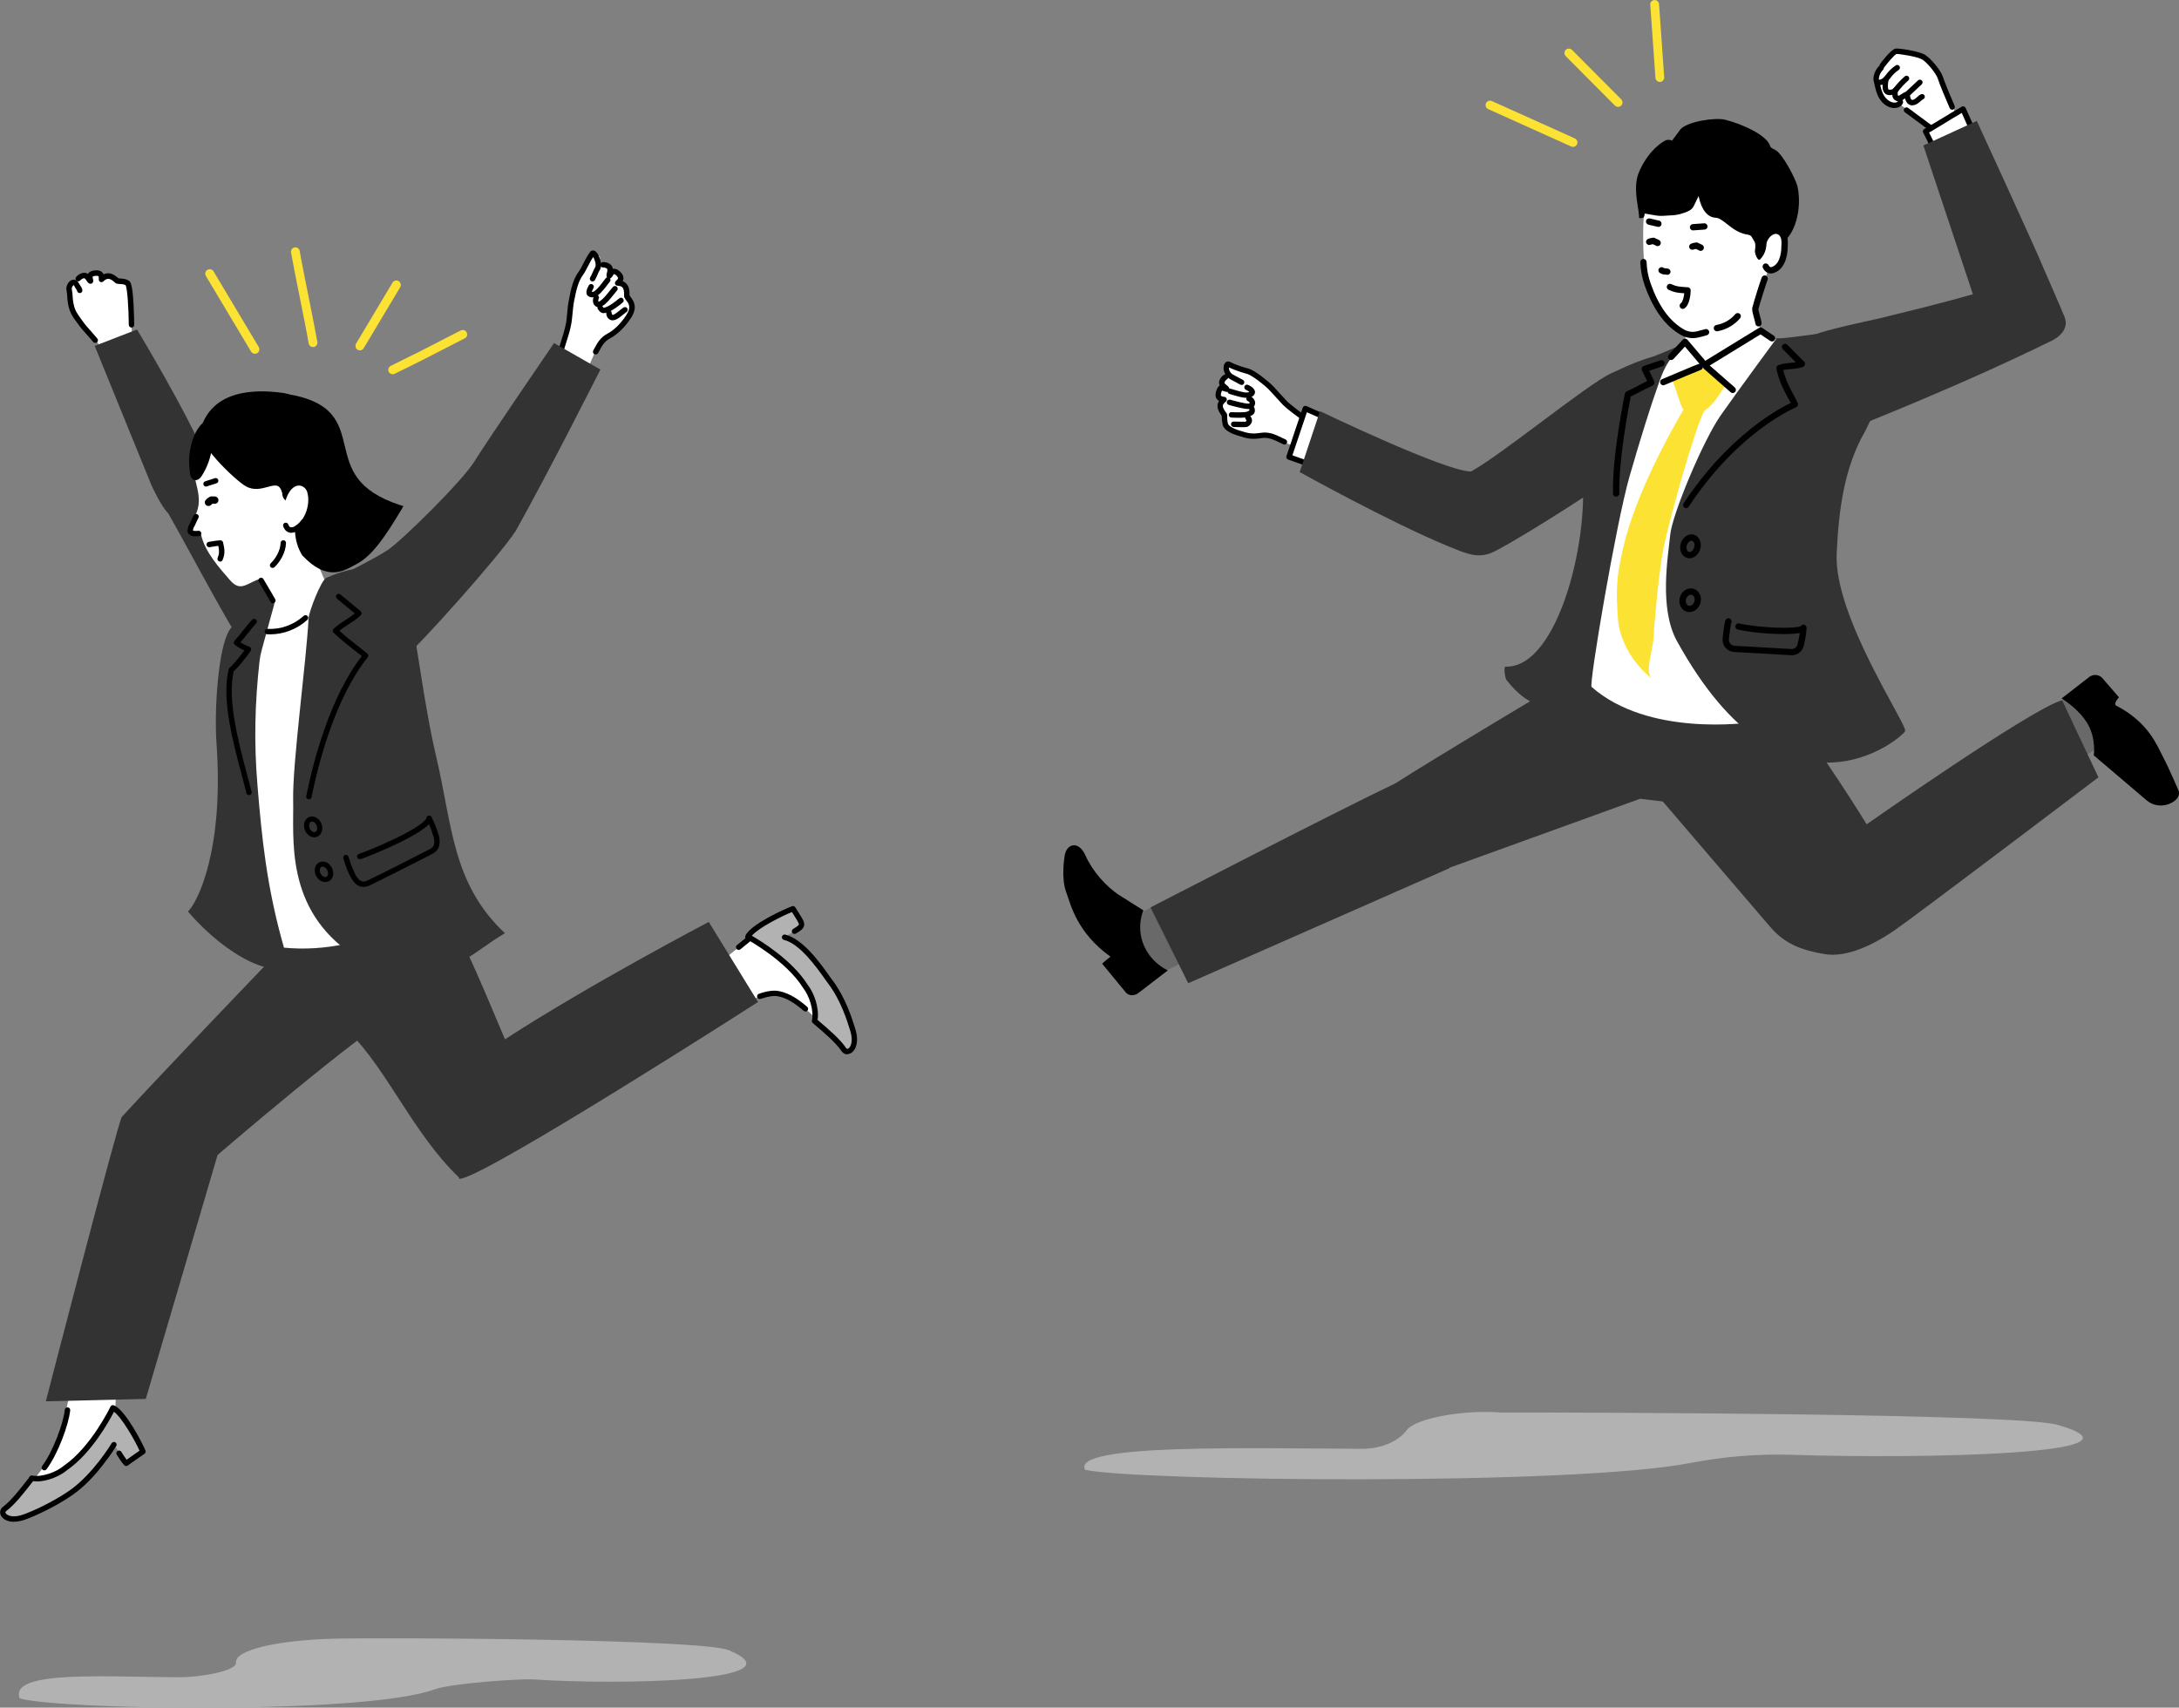 <?xml version="1.0" encoding="UTF-8"?>
<svg id="_レイヤー_2" data-name="レイヤー 2" xmlns="http://www.w3.org/2000/svg" viewBox="0 0 278.14 218.02">
  <rect x="0" y="0" width="278.14" height="218.02" fill="#808080" stroke="none"/>
  <defs>
    <style>
      .cls-1 {
        fill: #696969;
      }

      .cls-2 {
        fill: #fff;
      }

      .cls-3 {
        fill: #fce233;
      }

      .cls-4 {
        fill: #333;
      }

      .cls-5 {
        fill: #b2b2b2;
      }
    </style>
  </defs>
  <g id="_レイヤー_1-2" data-name="レイヤー 1">
    <g>
      <g>
        <path class="cls-5" d="M42.79,209.21c-7.29.17-12.88,1.44-12.67,3.07.13.98-4.17,1.85-7.29,1.85-9.05,0-21.72-.97-20.32,2.7,4.93,1.48,44.26,2.1,53.03-1.17,1.91-.71,10.73-1.38,12.76-1.24,10.18.71,34.37.32,24.75-3.73-3.43-1.45-43.53-1.64-50.26-1.48Z"/>
        <g>
          <g>
            <g>
              <g>
                <path class="cls-2" d="M75.61,32.9c-.24.35-.41.67-.68,1.03-.26.36-.91,1.38-1.12,1.61-.76.84-.7,1.86-.87,2.81-.17.96-.18,1.89-.35,2.88-.2,1.19-.66,2.42-1.01,3.59-.11.62-.22,1.23-.33,1.84,1.11.44,2.22.89,3.34,1.33.42-.73.19-.69.59-1.33.16-.26.63-1.42.69-1.54.35-.73,1.49-1.9,2.06-2.2,1.28-.67,1.66-1.89,2.4-2.69.6-.65.67-1.02.55-1.61-.12-.59-.53-.52-.85-.82,0-.39.01-.87-.21-1.22-.22-.35-.59-.43-.96-.45.18-.24.37-.41.38-.76,0-.34-.17-.75-.52-.95-.27-.16-.74.13-.99.27,0,0,0,0,0,0,.25-.35.12-.79-.24-.96-.43-.2-.73-.23-1.09.05.74-2-.94-.74-.78-.89Z"/>
                <g>
                  <path d="M76.06,45.24c.12,0,.24-.07.3-.18l.09-.17c.38-.72.69-1.29,1.37-1.66,1.17-.63,1.93-1.54,2.4-2.17.44-.59.93-1.36.78-2.14-.08-.46-.27-.69-.43-.9-.07-.1-.14-.19-.21-.3,0-.46-.01-.93-.26-1.32-.16-.26-.38-.41-.61-.49.06-.12.1-.26.09-.44-.01-.37-.36-.8-.69-1-.23-.14-.46-.19-.67-.15-.01-.14-.06-.29-.19-.45-.25-.3-.77-.45-1.1-.41-.19.02-.33.19-.31.38.02.19.19.33.38.31.16-.02.43.08.5.17.03.04.04.06.02.22,0,.02,0,.05,0,.07,0,.05-.02.11-.04.17-.04.13-.08.3-.05.49.02.13.1.23.22.28.12.04.25.02.35-.07.1-.09.18-.21.24-.31.04-.06.1-.16.13-.18,0,0,.05,0,.14.05.21.12.37.37.38.45,0,.11-.03.15-.19.3-.03.03-.07.07-.1.1-.1.1-.13.24-.08.37.05.13.17.21.3.22.38.02.57.1.69.29.16.26.16.65.15,1.03,0,.05.01.11.03.16.1.21.22.36.32.49.14.18.24.32.3.61.09.51-.3,1.12-.66,1.6-.7.93-1.37,1.54-2.18,1.98-.86.46-1.24,1.18-1.65,1.94l-.09.17c-.09.17-.03.38.14.47.05.03.11.04.16.04Z"/>
                  <path d="M71.49,45.63c.15,0,.29-.1.33-.25.04-.13.07-.24.06-.35.01-.05.03-.12.07-.24.05-.16.12-.37.19-.62.28-.87.66-2.05.8-2.91.06-.4.1-.79.14-1.21.05-.54.1-1.09.21-1.67.02-.09.04-.18.06-.27.19-.95.43-2.13,1.06-3,.24-.33.44-.73.66-1.15.2-.39.4-.79.65-1.16.2.33.43,1.06.25,1.32-.1.15-.21.41-.33.67-.1.24-.21.48-.3.61-.1.16-.05.37.11.48.16.1.37.05.48-.11.11-.18.23-.45.34-.7.09-.22.2-.46.27-.56.47-.69-.08-2.1-.54-2.43-.24-.17-.52-.13-.68.09-.35.47-.62,1-.86,1.47-.2.4-.39.77-.6,1.06-.73.99-.98,2.26-1.18,3.27-.02.09-.04.18-.05.27-.13.62-.18,1.19-.23,1.75-.04.41-.07.79-.13,1.16-.13.81-.52,2.01-.77,2.81-.08.25-.15.46-.2.63-.07.24-.12.39-.11.51,0,.02-.01.05-.02.08-.05.18.05.37.24.43.03,0,.06.01.1.01Z"/>
                </g>
              </g>
              <path d="M76.4,39.21c.15,0,.33-.05.55-.18.52-.33.95-.88,1.37-1.4.15-.2.3-.38.44-.54.13-.14.11-.36-.03-.49-.14-.13-.36-.11-.49.03-.15.18-.31.37-.47.57-.38.48-.78.98-1.2,1.25-.1.06-.15.07-.17.07-.03-.04-.06-.22.02-.38.09-.17.02-.38-.15-.46-.17-.09-.38-.02-.46.15-.21.43-.15.95.14,1.21.07.07.23.17.46.17Z"/>
              <path d="M77.05,39.98c.14,0,.3-.03.51-.1.62-.21,1.48-.88,1.93-1.26.15-.12.16-.34.04-.49-.12-.15-.34-.16-.49-.04-.69.58-1.33,1.01-1.7,1.13-.23.08-.29.07-.3.07-.02-.01-.09-.1-.14-.18l-.03-.04c-.12-.15-.33-.18-.48-.06-.15.12-.18.33-.06.48l.03.04c.21.28.39.45.7.45Z"/>
              <path d="M78.22,40.89c.13,0,.27-.03.4-.09.31-.14.6-.37.88-.6.17-.13.32-.26.47-.36.16-.1.2-.32.1-.48-.1-.16-.32-.2-.48-.1-.18.12-.36.26-.53.4-.24.2-.5.4-.73.51-.05.02-.12.05-.17.01-.04-.03-.08-.11-.08-.21.01-.19-.13-.35-.33-.36-.19,0-.35.13-.36.33-.02.34.13.65.38.82.13.09.29.14.45.14Z"/>
              <path d="M75.61,37.96c.52,0,.96-.46,1.15-.66.33-.34.72-.86,1.1-1.36.11-.15.08-.37-.07-.48-.15-.11-.37-.08-.48.07-.37.49-.75.99-1.05,1.3-.41.43-.6.48-.72.44.02-.11.13-.33.17-.41.02-.04.04-.08.06-.11.08-.17,0-.38-.17-.46-.17-.08-.38,0-.46.17-.01.02-.03.05-.04.09-.14.27-.51.98.06,1.3.15.09.3.12.45.12Z"/>
            </g>
            <path class="cls-4" d="M42.35,77.92c-.38-1.11-.78-2.21-1.21-3.3,2.03-.98,6.57-3.21,8.38-4.42,1.73-1.15,9.47-8.74,11.05-11.31,1.59-2.58,10.15-15.09,10.15-15.09l5.92,3.38s-6.69,13.26-10.82,20.62c-2.16,3.31-12.14,14.42-14.34,16.33-1.39,1.21-2.94,2.39-4.6,3.53-1.1-3.42-2.72-6.65-4.54-9.75Z"/>
          </g>
          <g>
            <g>
              <path class="cls-2" d="M8.73,37.16c.08.39.25,1.53.27,1.82.07,1.06.83,1.66,1.39,2.38.56.72,1.22,1.3,1.81,2.04.7.88,1.26,1.98,1.84,2.96.36.46.72.92,1.08,1.38,1.09-.53,2.19-1.06,3.28-1.6-.22-.75-1.56-3.4-1.56-3.4,0,0-.17-4.39-.22-5.44-.04-.85-.13-1-.63-1.28s-.6-.21-1.03-.16c-.28-.25-.61-.55-1.01-.61-.4-.06-.72.16-.99.42-.05-.28-.03-.52-.27-.75-.25-.23-.67-.34-1.04-.22-.29.1-.42.61-.5.89,0,0,0,0,0,0-.09-.43-.49-.57-.85-.42-.43.18-.42.87-.47,1.33-.28-.54-1.04-.17-1.09.65Z"/>
              <g>
                <path d="M16.44,41.49c-.02-2.15-.18-4.67-.41-5.08-.22-.12-.38-.13-.6-.14-.16,0-.35-.02-.56-.07-.06-.01-.11-.04-.15-.08-.26-.24-.54-.48-.83-.52-.22-.03-.43.07-.7.33-.1.09-.24.12-.37.07-.13-.05-.21-.17-.21-.31,0-.06,0-.11,0-.17,0-.19,0-.21-.06-.26-.06-.04-.35-.08-.59,0-.11.04-.15.08-.15.08,0,.03.02.13.04.19.03.11.06.24.05.37,0,.12-.08.23-.19.29-.11.06-.24.05-.34-.01-.17-.1-.25-.24-.33-.36-.03-.05-.06-.09-.09-.13-.02-.02-.03-.04-.05-.05-.1-.12-.11-.12-.16-.12h0c-.12,0-.39.14-.49.27-.12.15-.33.18-.48.06-.15-.12-.18-.33-.06-.48.2-.26.66-.54,1.04-.54h0c.2,0,.35.07.46.15.11-.19.32-.33.59-.41.37-.1.89-.09,1.17.13.13.1.21.22.26.33.22-.11.47-.17.76-.13.45.07.8.34,1.13.63.12.02.23.03.35.04.27.01.57.03.95.25.25.14.49.49.63,3.07.07,1.3.08,2.57.08,2.58,0,.19-.15.35-.34.35h0c-.19,0-.34-.15-.35-.34Z"/>
                <path d="M12.16,43.78c.07,0,.15-.02.21-.07.15-.12.18-.33.06-.48-.17-.21-.46-.54-.76-.88-.38-.43-.82-.92-.99-1.17-.13-.2-.26-.37-.38-.53-.46-.63-.76-1.04-.93-1.96-.07-.36-.08-.55-.09-.77-.01-.24-.03-.51-.12-1.05-.02-.14.14-.43.24-.47.02.01.07.06.13.19.06.14.13.23.18.3.06.09.1.14.14.28.05.18.24.29.42.24.18-.05.29-.24.24-.42-.07-.27-.17-.4-.25-.51-.04-.06-.08-.11-.11-.18-.33-.69-.81-.6-.95-.56-.48.15-.8.82-.72,1.25.09.49.1.73.11.97.01.23.03.45.1.86.2,1.07.57,1.59,1.05,2.24.12.16.24.33.37.51.2.29.63.77,1.05,1.24.3.34.58.65.73.84.07.09.17.13.27.13Z"/>
              </g>
            </g>
            <path class="cls-4" d="M12.09,44.16l5.4-2.09s6.59,10.92,8.86,16.56c0-.07.03-.03.04-.05l-.05.11c4.16,7.09,8.23,13.44,11.54,18.45-1.38,2.3-2.76,5.47-3.53,7.33-.29.7-.93,1.09-1.46.55l-.26-.3c-2.43-2.85-7.44-12.62-11.15-19.18-.84-.78-2.03-3.31-2.18-3.67,0-.02-7.21-17.7-7.21-17.7Z"/>
          </g>
          <g>
            <path class="cls-2" d="M96.25,119.34l-6.02,4.91,3.44,4.6s3.66-2.33,5.65-1.98c2.35.41,4.28,2.76,5.85,4.1-.2-1.27-.42-2.54-1.18-3.5-.28-.31.18-1.87.18-1.87l-7.92-6.26Z"/>
            <path d="M102.81,129.15c.1,0,.19-.04.26-.12.12-.14.11-.36-.04-.49-.93-.8-2.18-1.75-3.66-2.02-.64-.11-1.48,0-2.5.36-.18.06-.28.26-.21.44s.26.28.44.21c.9-.31,1.63-.43,2.15-.34,1.03.18,2.05.75,3.33,1.86.07.06.15.08.23.08Z"/>
            <path d="M94.29,121.28c.08,0,.15-.03.22-.08l1.8-1.47c.15-.12.17-.34.05-.49-.12-.15-.34-.17-.49-.05l-1.8,1.47c-.15.12-.17.34-.05.49.07.08.17.13.27.13Z"/>
            <path class="cls-5" d="M101.1,119.06c1.66-1,1.48-.84.1-3.06-1,.34-5.19,2.33-5.75,3.57,0,0,5.04,2.69,7.34,6.34.76.96,1.5,2.9,1.17,4.42,1.34,1.15,2.93,2.46,3.73,3.65.52.76,1.85-.21,1.16-2.46-.33-1.07-1.12-3.81-2.81-6.08-.96-1.29-3.46-5.2-5.9-5.79l.96-.6Z"/>
          </g>
          <path class="cls-2" d="M14.68,180.53l.24-4.7-5.84,1.19s-.84,4.24-1.51,6.58c-.66,2.3-2.83,4.74-4.1,6.37,1.26-.26,2.57.64,3.5-.16.3-.29,1.82-1.08,1.82-1.08l5.89-8.2Z"/>
          <path d="M5.66,187.72c.11,0,.21-.05.28-.14,1.46-1.96,2.82-5.65,3.02-7.52.02-.19-.12-.36-.31-.38-.19-.02-.36.12-.38.31-.18,1.74-1.51,5.33-2.89,7.18-.11.15-.08.37.07.48.06.05.13.07.21.07Z"/>
          <path class="cls-5" d="M8.41,187.37c-.92.8-2.83,1.63-4.36,1.37-1.09,1.4-2.33,3.04-3.47,3.9-.74.55.3,1.84,2.51,1.04,1.05-.38,4.78-2.38,5.95-3.08,1.55-.94,5.04-3.69,5.51-6.16,1.83,2.56,1.19,2.62,3.7.89-.39-.98-2.56-5.08-3.83-5.58,0,0-2.46,5.16-5.99,7.62Z"/>
          <path d="M108.14,134.58c.13,0,.27-.03.4-.09.67-.32,1.15-1.42.65-3.07l-.05-.16c-.35-1.14-1.17-3.81-2.81-6.02-.12-.16-.26-.35-.42-.58-1.19-1.68-3.41-4.79-5.68-5.34-.19-.04-.37.07-.42.26-.04.19.07.37.26.42,2.02.48,4.14,3.46,5.28,5.07.16.23.31.43.43.59,1.57,2.11,2.37,4.71,2.71,5.82l.05.16c.39,1.26.07,2.07-.28,2.24-.11.05-.19.03-.26-.08-.78-1.15-2.25-2.4-3.54-3.5l-.1-.09c.24-1.56-.45-3.44-1.26-4.48-2.01-3.18-5.97-5.59-7.13-6.26.83-1.01,3.83-2.52,5.12-3.03.09.14.18.28.25.4.37.58.67,1.05.63,1.2-.03.14-.44.38-.73.56-.16.1-.22.31-.12.47.1.16.31.22.47.12.59-.36.95-.59,1.04-.99.1-.44-.15-.85-.72-1.73-.12-.19-.25-.4-.4-.63-.08-.14-.25-.2-.41-.14-.75.26-5.3,2.29-5.95,3.76-.07.17,0,.36.15.44.05.03,4.99,2.69,7.21,6.22,0,.01.01.02.02.03.75.96,1.39,2.81,1.11,4.13-.03.12.02.25.11.33l.25.22c1.26,1.07,2.69,2.29,3.42,3.37.18.26.45.41.73.41Z"/>
          <path d="M4.65,189.14c1.46,0,3.06-.71,3.97-1.49,3.08-2.15,5.31-6.22,5.93-7.41,1.04.78,2.7,3.71,3.26,4.97-.84.58-1.36.95-1.64,1.16-.16-.21-.4-.54-.68-1.01-.1-.16-.31-.22-.47-.12-.16.1-.22.31-.12.47.53.88.94,1.34.96,1.35.12.13.32.15.46.04,0,0,.58-.44,2.12-1.49.13-.09.18-.26.13-.41-.29-.74-2.53-5.19-4.03-5.78-.17-.07-.36,0-.44.17-.02.05-2.46,5.11-5.88,7.49,0,0-.02.01-.03.02-.92.8-2.74,1.52-4.08,1.29-.19-.03-.37.1-.4.28-.03.19.1.37.28.4.21.04.43.05.65.05Z"/>
          <path d="M1.78,194.28c.42,0,.89-.08,1.43-.27,1.08-.39,3.73-1.54,6.02-3.13,3.13-2.16,5.51-6.1,5.61-6.27.1-.16.04-.38-.12-.47-.16-.1-.38-.04-.47.12-.02.04-2.4,3.98-5.41,6.06-2.24,1.54-4.81,2.67-5.87,3.04-1.24.45-2.06.16-2.25-.18-.06-.1-.04-.19.07-.26,1.11-.83,2.29-2.35,3.34-3.7l.2-.26c.12-.15.09-.37-.06-.48-.15-.12-.37-.09-.48.06l-.2.26c-1.02,1.31-2.17,2.79-3.2,3.57-.37.28-.48.74-.26,1.14.24.44.82.78,1.66.78Z"/>
          <path class="cls-2" d="M24.01,67.56s.92-1.66,1.13-2.25c.44-1.23.21-2.4-.17-3.88-.25-.97.13-3.84.41-4.34,1.45-3.78,6-5.99,8.41-5.2,3.17.73,6.47,2.58,7.98,9.37.92,4.39-.99,6.67-1.61,8.86-.18.98,1.56,4.42,1.72,5.08-1.17,2.18-1.51,2.52-2.82,3.97-.68.75-4.81.45-5.12,1.39-.12-.4.99-3.18,1.12-3.6-.39-.89-1.24-1.82-1.9-3.05-1.68.56-2.45,1.71-3.79.17-1.21-1.39-3.25-3.62-3.7-5.83-.35-.03-.95.09-1.26.05-.36-.04-.56-.42-.4-.75Z"/>
          <path class="cls-4" d="M34.47,80.16c-.41,3.13-1.01,5.62-1.33,10.53-.32,4.91-.43,12.19,1.15,18.26,1.06,4.11,7.21,10,3.65,13.85-2.42,2.62-8.87-.54-13.95-6.42,1.2-1.15,4.61-7.77,3.65-21.43-.32-4.53.25-12.37,1.65-14.5,1.88-2.86,2.73-1.91,5.38-3.19.15-.07.27.08.43-.27-.32,2.37-.21.04-.62,3.17Z"/>
          <path class="cls-1" d="M15.96,171.65c.85,2.1,1.6,4.08,2.07,6.24-3.1.13-6.07.31-9.23.41.5-.95-.59-7.95.66-7.78,1.26.17,4.8.96,6.5,1.13Z"/>
          <path class="cls-4" d="M59.5,121.28c1.61,3.39,3.29,7.48,4.96,11.41,10.61-6.9,26.01-14.99,26.01-14.99l6.29,10.23s-34.55,22.17-37.97,22.55l-.02.03s-.01-.01-.02-.02c-.08,0-.14,0-.18-.03v-.15c-5.77-5.51-9.14-13.74-14.07-18.62-.14-3.22-2.27-3.77-2.54-7.08,5.85-.95,11.7-2.22,17.53-3.33Z"/>
          <path class="cls-4" d="M58.1,128.75c-2.53-.13-5.06-.17-7.59-.16-7.01.05-14,.67-20.99,1.12-1.19.08-.46.93-1.65.98,2.15-2.75,5.25-5.35,6.51-7.69,1.9-1.93-.07-4.4,1.74-6.37,2.84-1.95,3.6-2.51,7.31-2.85,4.14-.38,9.25-.7,13.58-1.11.71,1.97.88,3.02,1.65,5.17s1.74,4.44.52,7.33c-.29.69-.54,2.18-1.07,3.57Z"/>
          <path class="cls-4" d="M27.77,147.47l-9.16,31.13-12.76.31s9.25-35.81,9.7-36.31c3.38-3.72,16.9-17.95,21.74-22.88,2.71,2.93,5.14,3.09,7.39,5.94,2.26,2.85,3.49,1.21,5.67,3.99-3.73,1.63-22.79,17.96-22.58,17.82Z"/>
          <path class="cls-2" d="M35.17,76.52c-.53-.72-1.4-2.19-1.79-2.93,2.56-.76,5.04.7,7.6-.06,1.02,2.15,3,3.76,4.02,5.91-.97,5.29-1.93,10.58-2.9,15.86,3.43,8.41,1.54,26.41,9.73,22.47-5.33,2.57-10.32,3.71-15.58,3.22-2.22-7.71-2.84-14.15-3.39-20.79-.45-5.44-.33-10.46.27-15.8.06-.5.13-.86.29-1.46.46-1.76,1.28-4.61,1.76-6.42Z"/>
          <path class="cls-4" d="M45.14,72.66c-.67.12-2.02.45-3.49,1.12-.69.32-2.21,4.32-2.26,5.15-.31,5.78-2.07,18.54-1.97,23.22.11,4.83-1.12,13.95,7.72,19.82,2.71,1.8,5,2.27,8.24,1.93,6.56-.69,6.48-2,11.07-4.76-6.74-6.31-6.72-13.84-8.75-22.44-1.28-5.41-2.14-11.93-3.04-17.24-3.13-3.2-4.36-3.56-7.51-6.8Z"/>
          <path d="M46.38,113.23c.26,0,.56-.07.89-.23,1.89-.91,3.91-1.94,5.87-2.94.68-.35,1.36-.69,2.01-1.03,1.12-.57,1-1.52.92-2.15,0-.02,0-.04-.01-.06-.29-.97-.6-1.76-.97-2.51-.07-.14-.22-.21-.37-.19-.15.03-.27.15-.28.3,0,.07-.19.78-3.77,2.53-2.07,1.01-4.22,1.86-4.85,2.07-.18.06-.28.25-.22.44.06.18.25.28.44.22.79-.26,3-1.15,4.94-2.1,2.31-1.13,3.32-1.88,3.78-2.36.23.54.44,1.11.64,1.78.09.73.06,1.11-.55,1.42-.66.33-1.33.68-2.02,1.03-1.95,1-3.97,2.03-5.85,2.93-.69.33-1.08.18-1.55-.61-.28-.47-.59-1.25-.95-2.39-.06-.18-.25-.28-.43-.23-.18.06-.28.25-.23.43.37,1.2.7,2.03,1.02,2.55.31.51.78,1.1,1.55,1.1Z"/>
          <path d="M26.29,62.12s.07,0,.11-.02l1.24-.4c.18-.06.28-.25.22-.43-.06-.18-.25-.28-.43-.22l-1.24.4c-.18.06-.28.25-.22.43.05.15.18.24.33.24Z"/>
          <g>
            <path d="M40.48,65.01c-1.67-1.39.71-1.83-1.45-1.63-.15.01-2.67,1.19-2.65-.48-.77-2.74-2.82.09-4.84-1.11-1.36-.81-6.39-5.63-5.55-7.05.31-.53,1.17-5.37,9.99-4.22,2.94.38,4.69,3.77,5.95,7.42.9,2.6,2.25,7.15.49,9.5-.44-.95-1.08-1.76-1.93-2.42Z"/>
            <path d="M42.09,67.57c-.41-.9-1.03-1.67-1.83-2.29h0c-.77-.65-.83-1.18-.72-1.6-.12,0-.27.02-.46.03-.03,0-.07.02-.12.04-.53.19-1.79.65-2.49.15-.2-.14-.44-.43-.45-.97-.34-1.17-.85-1.03-1.86-.76-.81.22-1.81.49-2.82-.11-.7-.41-2.31-1.82-3.68-3.36-1.77-1.99-2.44-3.39-1.99-4.16.02-.03.06-.13.09-.22.22-.57.74-1.92,2.25-2.96,1.83-1.26,4.53-1.67,8-1.21,1.44.19,2.73,1.07,3.84,2.63.86,1.2,1.64,2.85,2.39,5.02,1.05,3.06,2.24,7.4.44,9.82l-.35.47-.24-.53ZM28.41,51.95c-1.33.91-1.78,2.08-1.99,2.63-.05.14-.09.24-.14.32-.2.33.18,1.41,1.91,3.35,1.29,1.45,2.86,2.84,3.52,3.23.76.45,1.53.24,2.28.03.97-.27,2.19-.6,2.72,1.28v.05s.01.05.01.05c0,.33.12.42.16.45.27.19.89.11,1.85-.24.14-.05.2-.07.26-.08.81-.07,1.1-.09,1.27.15.14.2.05.41,0,.53-.1.21-.22.48.43,1.02.72.56,1.3,1.22,1.74,1.99,1.27-2.55-.3-7.11-.84-8.68-1.59-4.61-3.39-6.89-5.67-7.19-.89-.12-1.72-.17-2.5-.17-2.1,0-3.78.43-5.02,1.27ZM39.06,63.72s0,0,0,0c0,0,0,0,0,0Z"/>
          </g>
          <path d="M24.99,68.47c.19,0,.37-.01.4-.02.19-.02.33-.18.31-.37-.02-.19-.18-.33-.37-.31-.22.02-.5.02-.58,0-.06-.02-.1-.03-.13-.05.02-.11.07-.29.1-.35.13-.22.22-.44.32-.65.09-.21.18-.4.29-.59.09-.17.04-.38-.13-.47-.17-.09-.38-.04-.47.13-.13.22-.22.44-.32.66-.09.21-.18.4-.29.59-.08.14-.22.6-.2.83.05.38.45.51.63.56.11.03.28.04.43.04Z"/>
          <path d="M34.84,77.02c.06,0,.12-.02.17-.05.16-.1.22-.31.12-.47-.22-.37-.4-.68-.56-.97-.27-.47-.53-.92-.95-1.61-.1-.16-.31-.22-.47-.12-.16.1-.22.31-.12.47.41.68.67,1.13.94,1.6.17.29.35.6.57.98.06.11.18.17.3.17Z"/>
          <path d="M34.79,72.51c.08,0,.17-.03.24-.09.65-.61,1.43-1.79,1.48-3.09,0-.19-.14-.35-.33-.36-.19,0-.35.14-.36.33-.03,1.02-.66,2.04-1.26,2.61-.14.13-.15.35-.02.49.07.07.16.11.25.11Z"/>
          <g>
            <path d="M36.49,50.63c11.66,1.84,2.63,10.33,14.49,14.19-2.29,3.82-3.84,5.98-5.69,6.93-1.33.69-3.34,2.23-6.4-1.01-2.33-3.72.84-7.6-1.39-11.48-.79-1.44-1.03-3.06.12-4.38.61-.88-1.87-3.49-1.13-4.26Z"/>
            <path d="M38.64,70.98l-.02-.02-.02-.03c-1.24-1.98-1-3.99-.78-5.95.22-1.91.43-3.72-.62-5.55-1-1.81-.94-3.49.15-4.75.16-.27-.31-1.16-.62-1.76-.53-1.01-1.03-1.96-.48-2.53l.12-.13.18.03c6.09.96,6.76,3.73,7.46,6.65.67,2.8,1.37,5.69,7.08,7.55l.41.13-.22.37c-2.27,3.8-3.87,6.05-5.83,7.06-.11.06-.22.12-.34.18-.68.37-1.54.84-2.58.84-1.08,0-2.37-.5-3.88-2.1ZM43.33,57.1c-.67-2.77-1.24-5.17-6.65-6.09,0,.35.39,1.11.64,1.59.51.97.99,1.88.57,2.48l-.02.03c-1.16,1.32-.68,2.89-.08,3.98,1.16,2.03.93,4.03.7,5.97-.22,1.91-.43,3.71.66,5.47,2.61,2.74,4.27,1.83,5.61,1.1.12-.07.24-.13.36-.19,1.74-.9,3.24-2.96,5.33-6.43-5.7-1.99-6.46-5.13-7.12-7.91Z"/>
          </g>
          <path class="cls-2" d="M39.22,62.82c-.2-.62-.79-.93-1.3-.8-.51.12-.92.6-1.2,1.17-.27.56-.42,1.21-.56,1.85,0,0-.43,2.64.93,2.35,1.7-.36,2.64-2.93,2.12-4.57Z"/>
          <path d="M37.19,68.02c.73,0,1.5-.67,1.81-1.16.1-.16.06-.37-.1-.48-.16-.1-.37-.06-.48.1-.27.42-.9.89-1.28.84-.06,0-.23-.03-.34-.36-.06-.18-.26-.28-.44-.21-.18.06-.28.26-.21.44.22.65.67.8.91.83.04,0,.09,0,.13,0Z"/>
          <path d="M34.45,80.99c1.76,0,3.48-.67,4.78-1.85.14-.13.15-.35.02-.49-.13-.14-.35-.15-.49-.02-1.25,1.14-2.93,1.75-4.62,1.66-.19,0-.35.14-.36.33,0,.19.14.35.33.36.11,0,.22,0,.33,0Z"/>
          <g>
            <path d="M25.46,60.57c-.13.21-.36.44-.59.36-.2-.07-.25-.32-.28-.53-.15-1.24-.18-2.07.09-3.29.27-1.22.93-2.85,2.11-3.28.12-.04-.04,3-.08,3.29-.16,1.22-.59,2.41-1.26,3.45Z"/>
            <path d="M24.75,61.25c-.42-.16-.48-.65-.5-.81-.15-1.31-.18-2.16.1-3.4.59-2.64,1.82-3.34,2.33-3.53l.19-.06.15.12c.15.12.2.16.14,1.85-.03.73-.07,1.58-.1,1.75-.17,1.28-.62,2.52-1.31,3.59h0c-.22.35-.5.54-.78.54-.08,0-.15-.01-.23-.04ZM25.17,60.38c.63-.99,1.05-2.13,1.21-3.31.03-.23.11-1.86.11-2.69-.74.55-1.24,1.75-1.47,2.8-.26,1.15-.23,1.91-.09,3.17.02.14.04.2.05.23.04-.02.11-.09.18-.2h0Z"/>
          </g>
          <path d="M31.78,101.52s.06,0,.09-.01c.18-.05.29-.24.25-.42-.14-.54-.29-1.09-.44-1.65-1.26-4.73-2.68-10.08-1.85-13.73,1.09-1.04,2.13-2.56,2.17-2.62.06-.09.08-.2.04-.3-.03-.1-.11-.18-.21-.22,0,0-.63-.23-1.14-.56.3-.34.6-.72.89-1.09.36-.46.74-.94,1.11-1.33.13-.14.13-.36-.01-.49-.14-.13-.36-.13-.49.01-.39.41-.78.9-1.15,1.37-.36.46-.74.94-1.11,1.33-.07.07-.1.16-.09.26,0,.09.05.18.12.24.37.32.88.57,1.23.73-.38.52-1.14,1.53-1.9,2.23-.05.05-.09.11-.1.17-.92,3.83.48,9.08,1.84,14.17.15.55.29,1.1.43,1.65.04.16.18.26.33.26Z"/>
          <path d="M38.92,105.98c-.13-.32-.15-.67-.06-.97.1-.33.32-.59.61-.7.29-.12.63-.08.92.09.28.16.5.43.63.75.28.69.04,1.45-.54,1.68-.12.05-.24.07-.36.07-.48,0-.97-.35-1.19-.9ZM39.71,104.91c-.14.06-.2.2-.22.28-.05.17-.03.37.04.55.14.35.47.57.71.48.24-.1.32-.48.18-.83-.07-.19-.2-.34-.35-.43-.05-.03-.14-.07-.24-.07-.04,0-.08,0-.12.02Z"/>
          <path d="M41.04,112.51c-.29-.14-.53-.38-.69-.69-.16-.31-.21-.65-.15-.97.07-.34.26-.61.54-.75.28-.14.62-.14.93,0,.29.14.53.38.69.69.16.31.21.65.15.97-.07.34-.26.61-.54.75-.14.07-.29.1-.44.1s-.33-.04-.49-.11ZM41.03,110.68c-.13.07-.18.22-.2.3-.03.17,0,.37.09.55.09.18.23.32.39.4.08.04.22.08.36.02.13-.07.18-.22.2-.3.03-.17,0-.37-.09-.55-.09-.18-.23-.32-.39-.4-.05-.02-.12-.05-.21-.05-.05,0-.1,0-.15.03Z"/>
          <path d="M26.62,64.6c.12,0,.24-.05.33-.14.1-.1.13-.13.14-.14,0,0,.01,0,.02-.01.05,0,.09,0,.13,0,.02,0,.04,0,.06,0,.21.05.44-.05.54-.26.11-.23,0-.51-.23-.62-.14-.07-.29-.06-.41-.05-.02,0-.04,0-.06,0-.11-.03-.23-.01-.34.04-.04.02-.07.04-.09.05-.16.08-.23.13-.43.34-.18.18-.18.48,0,.66.09.09.21.13.33.13Z"/>
          <path d="M28.1,71.7c.14,0,.27-.08.32-.22.32-.78.27-1.34.05-2.24-.04-.16-.19-.27-.35-.26-.36.02-.71.08-1.05.13-.14.02-.28.05-.42.07-.19.03-.32.2-.29.39.03.19.2.32.39.29.15-.02.29-.05.44-.07.23-.04.46-.08.68-.1.14.68.12,1.03-.09,1.53-.07.18.01.38.19.45.04.02.09.03.13.03Z"/>
          <path d="M39.43,102.05c.16,0,.3-.11.34-.28.91-4.47,3.05-12.73,7.17-17.85.06-.07.08-.16.07-.26-.01-.09-.06-.18-.13-.23-.24-.18-.46-.36-.67-.53-1.23-.96-2.08-1.62-2.88-2.37.36-.3.76-.56,1.17-.83.53-.34,1.07-.69,1.55-1.15.07-.07.11-.16.11-.26,0-.1-.05-.19-.12-.25-.57-.47-1.14-.95-1.71-1.42l-.88-.73c-.15-.12-.36-.1-.49.05-.12.15-.1.36.05.49l.88.73c.47.39.94.78,1.4,1.16-.36.29-.75.55-1.15.81-.53.34-1.07.69-1.55,1.15-.07.06-.11.15-.11.25,0,.09.04.18.11.25.91.88,1.82,1.59,3.2,2.67.13.1.26.2.4.31-4.08,5.25-6.19,13.42-7.1,17.87-.04.19.08.37.27.41.02,0,.05,0,.07,0Z"/>
        </g>
      </g>
      <g>
        <path class="cls-5" d="M191.53,180.33c-5.09-.37-10.92.83-11.95,2.24-1.09,1.47-3.3,2.41-5.74,2.4-14.07-.04-37.23-.7-35.32,2.69,7.09,1.44,62.09,2.06,77.26-.88,4.25-.82,8.67-1.19,13.08-1.04,16.28.53,47.11-.04,33.72-3.84-5.08-1.45-61.08-1.58-71.05-1.56Z"/>
        <g>
          <g>
            <g>
              <path class="cls-2" d="M156.98,46.68l1.09.42c.46.08,1.73.65,1.86.63.46-.07,1.71,1.18,2.19,1.67.48.48,1.49,1.65,1.88,2.05.46.48,2.01,1.62,2.82,2.21l1.29,1.24-1.7,2.62s-2.13-.94-2.44-1.05c-.12-.05-.25-.1-.4-.16-.85-.37-2.22-.72-2.83-.56-1.36.34-2.39-.62-3.38-.76-.8-.12-1.17-.51-1.31-.95s.25-1.08.25-1.08c0,0-.5-.56-.54-1.07-.05-.51.51-.89.51-.89,0,0-.48-.07-.72-.36-.24-.29-.25-.72-.15-1.05.07-.26.94-.34.94-.34h0c-.39-.1-.57-.55-.35-.89.26-.4.48-.64.88-.56-.7-.3-.57-1.35.11-1.13Z"/>
              <g>
                <path d="M163.83,56.73c-.17-.08-.34-.16-.53-.25-.69-.34-1.41-.68-2.24-.55-1.35.22-1.99.02-2.87-.26-.08-.03-.17-.05-.26-.08-.59-.18-1.61-.59-1.84-1.28-.12-.38-.14-.97-.14-1.23-.17-.21-.5-.68-.54-1.16-.03-.29.07-.53.2-.73-.1-.06-.2-.13-.28-.23-.31-.37-.13-1.02.01-1.31.11-.24.24-.36.36-.43-.07-.13-.1-.26-.1-.4,0-.33.37-.86.68-.99.17-.08.38,0,.46.18.08.18,0,.38-.18.45-.08.05-.25.29-.27.39,0,.02.02.09.15.21.03.03.07.06.11.09.12.09.27.21.36.4.06.12.04.26-.04.36-.08.1-.22.15-.35.12-.07-.01-.16-.05-.27-.08-.07-.02-.18-.06-.26-.08-.1.16-.19.53-.14.65.13.14.39.14.39.14h0c.15,0,.29.09.34.23.05.15,0,.31-.13.4-.1.07-.39.33-.36.57.03.32.35.74.46.87.06.07.09.15.09.24,0,.21,0,.82.11,1.13.07.23.53.57,1.38.84.09.03.18.06.26.08.82.26,1.37.43,2.55.24,1.05-.17,1.9.24,2.65.61.17.08.34.16.5.23.17.08.26.28.18.45-.06.13-.18.21-.32.21-.05,0-.09,0-.14-.03Z"/>
                <path d="M167.11,54.29c.09,0,.18-.04.25-.11.13-.14.13-.36-.01-.49l-.29-.28s-.02-.02-.03-.03l-.04-.03c-.75-.55-2.3-1.7-2.73-2.14-.17-.17-.46-.5-.77-.84-.41-.46-.84-.93-1.11-1.2-.44-.44-2.14-1.85-2.97-2.1,0,0,0,0-.01,0-.45-.12-1.5-.41-2.38-.86-.28-.14-.57-.04-.73.26-.26.5-.08,1.51.79,1.97.39.21,1.24.66,1.24.67.17.09.38.03.47-.14.09-.17.03-.38-.14-.47,0,0-.85-.46-1.25-.67-.34-.18-.46-.47-.5-.63-.03-.12-.03-.21-.03-.29.9.43,1.9.71,2.34.83.63.19,2.21,1.44,2.68,1.92.26.26.7.75,1.09,1.18.32.35.61.68.79.86.44.45,1.68,1.38,2.82,2.22l.02.02.28.27c.07.06.15.1.24.1Z"/>
              </g>
            </g>
            <path d="M159.35,52.22s.03,0,.04,0c.43-.01.74-.27.81-.64.07-.41-.19-.82-.64-1-.18-.07-.38.02-.45.19-.07.18.02.38.19.45.17.07.22.18.21.24-.01.06-.11.07-.15.07,0,0-.02,0-.03,0-.49,0-1.81-.36-2.29-.5-.18-.05-.37.05-.43.23-.05.18.05.37.23.43.19.06,1.82.53,2.5.53Z"/>
            <path d="M157.17,53.31c-.19-.01-.34-.18-.32-.37.01-.19.17-.34.37-.32.66.04,1.7.04,1.98-.07.2-.08.27-.13.29-.15,0-.02,0-.05-.02-.11-.06-.18.05-.38.23-.43.18-.06.38.05.43.23.21.68-.23.93-.66,1.1-.29.12-.87.15-1.38.15-.41,0-.78-.02-.91-.03ZM159.48,52.4h0,0Z"/>
            <path d="M157.46,54.51c-.19,0-.34-.17-.33-.36,0-.19.17-.34.36-.33.61.02,1.33.03,1.48.02.05-.03.14-.11.15-.17,0-.02-.04-.06-.05-.07-.15-.12-.16-.34-.04-.49.12-.15.34-.16.49-.04.25.21.35.5.27.79-.1.35-.44.62-.69.66-.07.01-.24.02-.45.02-.39,0-.9-.01-1.18-.02Z"/>
            <path d="M159.1,50.81c.54,0,.91-.19,1.06-.56.04-.1.07-.25-.02-.43-.16-.37-.68-.62-.85-.69-.18-.07-.38.03-.44.2s.03.38.2.44c.14.05.33.18.42.27-.1.06-.34.11-.76.03-.54-.1-1.56-.43-1.57-.43-.18-.06-.38.04-.43.22-.06.18.04.38.22.43.04.01,1.07.34,1.65.45.19.03.36.05.52.05Z"/>
          </g>
          <polygon class="cls-2" points="169.69 53.53 166.61 52.16 164.53 58.34 168.25 59.65 169.69 53.53"/>
          <path d="M168.14,59.98l-3.72-1.31c-.18-.06-.27-.26-.21-.44l2.08-6.18c.03-.09.1-.17.19-.21.09-.04.19-.04.28,0l3.08,1.37c.15.07.23.23.2.39l-1.44,6.12c-.02.1-.08.18-.17.22-.05.03-.11.04-.17.04-.04,0-.08,0-.11-.02ZM166.82,52.63l-1.85,5.5,3.03,1.07,1.29-5.47-2.47-1.1Z"/>
          <path class="cls-4" d="M212.71,47.59c.26-.84.77-2.04.48-2.13-1.73-.52-5.04,1.05-7.59,2.23-2.97,1.37-14.02,10.44-17.84,12.51-3.3-.02-19.27-7.71-19.27-7.71l-2.59,7.78s11.61,6.45,18.89,9.44c2.59,1.07,4.04,1.71,6.1.63,4.03-2.1,13.6-8.29,16.25-10.24,1.8-1.33,1.09-6.18,1.62-7.03s3.95-5.48,3.95-5.48Z"/>
          <path class="cls-4" d="M214.42,44.11c1.59-.71-3.65,8.49-3.55,11.84.57,7.2,1.97,25.54-5.1,30.89-7.09,5.38-10.66,3.56-13.47-.02-.18-.22-.41-1.72-.12-1.71,6.88.21,10.94-17.16,9.67-25.47-.62-2.88,6.02-12.94,6.02-12.94,0,0,3.02-1.02,6.54-2.59Z"/>
          <path class="cls-2" d="M209.93,34.64s-.8-9.08.92-11.62c1.61-3.41,3.76-1.62,6.58-3.92,5.1-3.62,7.31,4.44,8.24,10.85.55,4.14-.04,4.65-.75,6.64-.24.9-.56,1.61-.9,2.93.02,1.09.85,2.8,1.31,4.16-.26.95-6.64,5.17-9.55,6.46-.35.15-1.21-2.59-1.09-4.09.07-.9.42-2.61.5-3.31-2.76-1.57-4.4-3.81-5.25-8.08Z"/>
          <path d="M216.08,43.17c.25,0,.5-.03.74-.09.54-.13.9-.23,1.08-.29.21-.07.33-.3.25-.51-.07-.21-.3-.33-.51-.25-.11.04-.38.11-1.02.27-.57.14-1.16.06-1.66-.23-1.84-1.05-3.24-2.98-4.27-5.9-.3-.85-.48-1.76-.51-2.7v-.03c-.01-.22-.2-.4-.42-.38-.22.01-.39.2-.38.42v.02c.04,1.02.23,2.01.56,2.94,1.1,3.11,2.62,5.18,4.63,6.33.46.27.99.4,1.51.4Z"/>
          <path d="M224.46,41.67s.04,0,.06,0c.22-.03.37-.24.34-.46-.04-.26-.12-.56-.2-.84-.09-.33-.19-.66-.2-.92.22-.85.96-3.18,1.17-3.74.08-.21-.03-.44-.23-.52-.21-.08-.44.03-.52.23-.23.6-1,3.04-1.21,3.89,0,.03-.01.07-.01.11,0,.37.12.77.23,1.17.08.27.15.52.18.74.03.2.2.35.4.35Z"/>
          <path d="M216.11,29.41s.02,0,.03,0l1.45-.1c.22-.02.39-.21.37-.43-.02-.22-.21-.39-.43-.37l-1.45.1c-.22.02-.39.21-.37.43.01.21.19.38.4.38Z"/>
          <path d="M211.69,28.97c.18,0,.35-.12.39-.31.05-.22-.08-.44-.3-.49l-1.18-.28c-.22-.05-.44.08-.49.3-.05.22.08.44.3.49l1.18.28s.06.01.09.01Z"/>
          <path d="M212.83,35.09c.19,0,.36-.14.4-.33.04-.22-.11-.43-.33-.47-.14-.02-.25-.03-.32-.04-.13,0-.15-.01-.29-.09-.19-.11-.44-.04-.55.15-.11.19-.04.44.15.55.28.16.43.18.63.19.07,0,.14,0,.24.03.02,0,.05,0,.07,0Z"/>
          <path d="M214.78,39.45c.08,0,.15-.02.22-.07.73-.47.8-1.99.81-2.3,0-.22-.16-.4-.38-.41h-.09c-1.02-.07-1.33-.08-2.02-.4-.2-.09-.44,0-.53.2-.09.2,0,.44.2.53.75.34,1.15.39,2,.44-.06.56-.22,1.12-.41,1.25-.19.12-.24.37-.12.56.08.12.21.18.34.18Z"/>
          <path d="M219.16,42.29s.05,0,.07,0c1.11-.19,2.16-.8,2.89-1.66.14-.17.12-.43-.05-.57-.17-.14-.43-.12-.57.05-.6.72-1.48,1.22-2.41,1.38-.22.04-.37.25-.33.47.03.2.2.34.4.34Z"/>
          <path class="cls-1" d="M258.5,92.55c2.39-1.89,7.18-4.56,7.18-4.56,0,0,2.41,4.06,3.93,6.61-1.01.02-4.46,2.7-6.92,4.32-.99.66-5.45-5.38-4.19-6.37Z"/>
          <path d="M263.14,89.18l3.6-2.79c.48-.32,1.12-.28,1.55.11l2.19,2.53s-.81.84-.33,1.07c4.11,2.15,5.18,5.07,5.94,6.51.76,1.44,2.05,4.46,2.05,4.46.27,1.25-2.35,2.58-4.08,1.15l-6.8-5.78s.32-2.11-.76-3.99c-1.13-1.97-3.35-3.28-3.35-3.28Z"/>
          <path class="cls-1" d="M154.34,121.34c-3.57,1.55-8.3,3.99-8.3,3.99,0,0-2.11-4.43-3.48-7.34,2.17-1.05,5.1-2.45,7.92-3.95,1.14-.61,5.46,6.62,3.87,7.31Z"/>
          <path class="cls-4" d="M225.99,118.36c1.86,2.21,4.14,2.98,6.9,3.45,2.77.47,6.18-1.11,9.1-3.15,2.92-2.03,25.87-19.42,25.87-19.42,0,0-3.85-8.13-4.64-9.84-3.83,1.02-24.95,15.84-24.95,15.84,0,0-5.68-9.28-9.96-14.49-4.25-2.29-10.48.93-14.21,5.53-3.73,4.6-5.57,1.7-5.57,1.7l17.45,20.38Z"/>
          <path d="M149.07,123.89l-3.75,2.88c-.48.37-1.19.43-1.62-.07l-3.01-3.66s.46-.46,1.06-.9c-4.3-3.09-5.05-6.57-5.68-8.32-.63-1.75-.2-4.35-.2-4.35.14-1.77,1.8-2.25,2.68-.26.88,1.99,2.64,4.01,4.41,5.13l2.98,1.88s-.91,2.06.02,4.36c.97,2.41,3.1,3.31,3.1,3.31Z"/>
          <path class="cls-4" d="M178.13,100c5.05-3.23,18.43-11.22,18.43-11.22l11.25-2.99,13.08,4.48-5.12,6.05-3.05,6.06-3.37-.4-24.35,8.81v.06s-33.33,14.68-33.33,14.68l-4.81-9.68s24.11-12.46,31.26-15.84Z"/>
          <path class="cls-2" d="M226.35,43.28c1.39.25,2.38-.56,2.02,1.68s-9.16,13.25-10.24,15.59c-1.08,2.33,7.08,31.43,5.91,31.61s-13.67,1.88-20.88-4.46c-.36-.32,3.11-20.82,4.83-26.83,1.49-5.22,2.99-9.85,3.43-11.02.45-1.17,1.25-4.64,3.85-5.62,2.6-.99,6.76-.42,7.89-1.07.5-.28,1.57-.89,1.57-.89l1.62,1.01Z"/>
          <path d="M217.54,46.94c.09,0,.19-.03.26-.1.17-.14.19-.4.05-.57l-2.45-2.89c-.07-.09-.18-.14-.3-.14-.11,0-.23.05-.31.13l-1.77,1.92c-.15.16-.14.42.02.57.16.15.42.14.57-.02l1.46-1.59,2.16,2.54c.08.09.19.14.31.14Z"/>
          <path d="M217.63,46.97c.07,0,.14-.02.21-.06l6.88-4.22,1.25.84c.19.12.44.08.56-.11.12-.19.08-.44-.11-.56l-1.47-.99c-.13-.09-.3-.09-.44,0l-7.1,4.35c-.19.12-.25.37-.13.56.08.12.21.19.34.19Z"/>
          <path class="cls-4" d="M231.66,42.67c-1.26.18-3.93.52-4.4.52h-.48s-4.92,6.67-7.15,9.85c-2.22,3.18-6.19,12.62-6.44,15.27-.25,2.65-1.46,9.31.86,13.53,13.91,25.24,28.81,12.29,29.13,11.5s-9.11-14.64-8.74-22.66c.26-5.52.94-10.98,3.65-15.65.7-1.48,1.71-3.43,1.71-3.43,0,0-3.35-6.38-4.41-7.45-1.75-1.75-3.73-1.48-3.73-1.48Z"/>
          <path d="M228.71,83.66c.76,0,1.42-.55,1.55-1.31.04-.16.31-1.26.34-2.19,0-.21-.15-.39-.35-.41-.17-.02-.32.06-.4.2-.24.12-1.24.25-3.19.18-1.74-.07-3.52-.27-4.65-.54-.22-.05-.43.08-.49.3-.05.22.08.43.3.49,1.97.46,6.2.77,7.91.43-.09.7-.26,1.35-.26,1.36,0,.01,0,.02,0,.04-.06.39-.41.67-.8.65l-7.26-.41c-.22-.01-.41-.11-.55-.28-.14-.17-.2-.38-.17-.6,0,0,0,0,0-.01.09-.85.23-1.88.31-2.07.08-.21-.01-.44-.22-.53-.21-.09-.44.01-.53.22-.15.38-.32,1.83-.36,2.28-.06.43.07.88.34,1.21.28.34.69.55,1.13.57l7.26.41s.06,0,.09,0Z"/>
          <path d="M215.33,71.23c-.34-.11-.62-.38-.76-.75-.13-.34-.14-.73-.02-1.11h0c.12-.38.34-.7.64-.91.32-.23.71-.3,1.05-.19.68.21,1.03,1.05.78,1.86-.21.69-.79,1.15-1.37,1.15-.11,0-.22-.02-.32-.05ZM215.65,69.13c-.15.1-.27.28-.33.48h0c-.06.2-.06.42,0,.59.03.08.1.22.25.26.25.08.57-.19.68-.56.12-.38,0-.77-.25-.85-.03,0-.06-.01-.09-.01-.11,0-.21.05-.26.09Z"/>
          <path d="M215.29,78.09c-.36-.11-.64-.37-.8-.74-.15-.34-.17-.74-.05-1.12.12-.38.35-.7.67-.9.34-.21.72-.27,1.08-.16.36.11.64.37.8.74.15.34.17.74.05,1.12-.21.67-.79,1.11-1.39,1.11-.12,0-.24-.02-.36-.05ZM215.55,76.02c-.15.1-.27.26-.33.45h0c-.06.19-.05.39.02.56.06.14.17.25.3.29.29.09.62-.15.74-.52.06-.19.05-.39-.02-.56-.06-.14-.17-.25-.3-.29-.04-.01-.08-.02-.12-.02-.09,0-.19.03-.28.09Z"/>
          <path d="M215.21,64.87c.13,0,.26-.06.34-.18,3.33-5.04,6.87-8.22,9.27-10,2.59-1.93,4.42-2.68,4.44-2.69.1-.04.18-.12.22-.22.04-.1.04-.22,0-.32-.15-.33-.34-.68-.53-1.04-.47-.87-1-1.85-1.33-3.17.29-.07.64-.1.99-.13.55-.05,1.11-.11,1.55-.29.12-.05.21-.16.24-.29.03-.13-.01-.27-.11-.36l-2.15-2.17c-.16-.16-.41-.16-.57,0-.16.16-.16.41,0,.57l1.65,1.67c-.22.03-.45.06-.68.08-.55.05-1.11.11-1.55.29-.18.08-.28.27-.24.46.34,1.62.98,2.8,1.5,3.75.12.22.23.42.33.62-.69.32-2.21,1.12-4.19,2.59-2.45,1.82-6.08,5.07-9.49,10.22-.12.19-.07.44.11.56.07.05.15.07.22.07Z"/>
          <path d="M206.3,63.4s0,0,.01,0c.22,0,.4-.19.39-.41-.11-4.23,1.21-11.11,1.46-12.37.47-.22.82-.4,1.19-.6.43-.23.88-.47,1.61-.8.1-.04.17-.13.21-.23.04-.1.03-.21-.01-.31-.18-.38-.3-.63-.43-.88-.07-.14-.14-.29-.22-.46l1.7-.58c.21-.07.32-.3.25-.51-.07-.21-.3-.32-.51-.25l-2.13.73c-.11.04-.2.12-.24.22-.04.11-.04.23,0,.33.18.38.3.63.43.88.08.15.15.31.24.5-.54.26-.93.46-1.28.65-.4.21-.78.42-1.33.66-.12.05-.21.16-.23.29-.07.32-1.64,8.01-1.52,12.76,0,.22.19.39.4.39Z"/>
          <path class="cls-3" d="M217.21,46.83c-1.21.76-2.51,1.04-3.75,1.75.54,1.11.78,2.55,1.41,3.75-1.72,2.92-6.1,10.82-7.65,17.49-.91,3.9-.98,5.42-.66,9.66.53,3.45,2.76,6,4.38,7.2-1.2-.88.25-3.75.18-6.22.28-2.96.39-5.05,1.04-9.47.46-3.16,4.18-16.39,5.4-18.57,1.16-.72,1.97-2.16,2.73-3.28-1-1-2.01-1.39-3.06-2.31Z"/>
          <path d="M212.3,49.19c.05,0,.11-.01.16-.03,1.7-.72,4.34-1.83,4.63-1.93.21-.07.33-.3.26-.51-.07-.21-.3-.33-.51-.26-.42.14-4.25,1.77-4.69,1.95-.21.09-.3.32-.21.53.07.15.21.25.37.25Z"/>
          <path d="M221.18,50.18c.11,0,.22-.05.3-.14.15-.17.13-.42-.04-.57l-3.41-2.99c-.17-.15-.42-.13-.57.04-.15.17-.13.42.04.57l3.41,2.99c.08.07.17.1.27.1Z"/>
          <g>
            <path d="M209.3,22.81c.22-1.04,1.53-3.57,3.48-4.59.02-.01.04-.02.07-.01h.3c.07.01.12.07.12.14h0c0,.13.16.18.23.08.59-.74,1.2-1.59,1.26-1.68,0,0,0,0,.01-.01.83-.89,4.2-1.4,5.37-1.1,2.39.62,4.95,1.92,5.43,3,.1.22,0,.44.83.81.82.36,2.49,3.58,2.68,4.38.61,2.61-.2,6.34-2.21,7.1-.02,0-.04.02-.06.04-.54.73-.44.33-1.61-.18-.4-.17-1.45-1.08-2.01-1.15-2-.28-2.97-2.13-4.23-2.18-.91-.03-1.7-1.17-1.91-3.16-.01-.14-.2-.16-.25-.03l-.89,1.87c-.1.21-.27.39-.48.49-.47.23-1.36.54-2.25.54-.6.02-1.01.12-1.75.01-.01,0-1.38-.24-1.38-.24-.08-.02-.38-.47-.38-.39-.04.32-.1,1.02-.11.94-.09-1.19-.61-2.98-.26-4.67Z"/>
            <path d="M225.8,31.48c-.17-.1-.39-.24-.73-.38-.18-.08-.41-.24-.7-.44-.38-.26-.95-.65-1.22-.69-1.17-.16-1.99-.8-2.71-1.37-.54-.43-1.01-.79-1.48-.81-1.02-.04-1.81-1.08-2.14-2.76l-.6,1.24c-.13.28-.36.51-.64.65-.53.27-1.47.58-2.4.58-.16,0-.31.02-.46.03-.38.03-.78.06-1.35-.02,0,0-.02,0-1.39-.24h-.05s0-.01,0-.01c0,.02,0,.05,0,.07-.02.22-.06.51-.38.51h-.32s-.02-.33-.02-.33c-.02-.32-.08-.71-.15-1.12-.16-1.06-.37-2.38-.1-3.65.23-1.1,1.58-3.73,3.66-4.83.07-.04.16-.06.24-.05h.3c.1.02.19.05.26.1.53-.69,1.04-1.39,1.06-1.42.01-.02.02-.03.04-.05.92-.99,4.45-1.53,5.71-1.2,2.32.6,5.1,1.92,5.66,3.19.03.06.04.12.06.16.03.12.07.24.6.47.98.44,2.69,3.83,2.87,4.62.65,2.77-.24,6.61-2.36,7.48-.26.34-.46.49-.68.49-.17,0-.35-.08-.58-.22ZM227.1,31.17s0,0,0,0c0,0,0,0,0,0ZM217.4,16.08c-1.13.21-2.04.55-2.36.89-.08.11-.68.95-1.26,1.68-.13.16-.33.22-.52.16-.12-.04-.22-.13-.27-.24h-.08c-1.89,1.02-3.08,3.47-3.26,4.33-.23,1.11-.06,2.28.1,3.31.15.03.26.16.38.31.02.03.06.07.09.11.31.05,1.25.21,1.28.22.49.07.81.05,1.19.02.16-.01.32-.03.5-.03h.01c.86,0,1.72-.32,2.09-.5.14-.07.26-.19.33-.33l.89-1.86c.08-.2.28-.31.49-.29.22.03.39.2.42.42.18,1.68.82,2.83,1.58,2.86.69.03,1.27.48,1.88.96.65.51,1.39,1.09,2.38,1.23.43.06,1.01.46,1.51.81.23.16.47.32.58.37.38.16.63.32.81.43.07.04.14.09.19.11.03-.03.09-.1.2-.24.05-.07.13-.13.21-.16.81-.31,1.5-1.26,1.88-2.63.37-1.31.41-2.83.12-4.07-.19-.79-1.82-3.85-2.48-4.14-.76-.34-.9-.63-.98-.91,0-.03-.02-.06-.02-.07-.4-.89-2.78-2.17-5.2-2.8-.2-.05-.48-.08-.81-.08-.53,0-1.19.06-1.85.19ZM212.93,18.35h0s0,0,0,0Z"/>
          </g>
          <g>
            <path class="cls-2" d="M227.64,30.1c-.26-.54-.84-.76-1.29-.58-.45.18-.78.67-.96,1.22-.18.55-.24,1.17-.29,1.78,0,0,0,2.39,1.22,1.96,1.52-.54,1.47-2.9,1.47-2.9.04-.49.06-1.03-.15-1.47Z"/>
            <path d="M226.03,34.92c.13,0,.27-.03.42-.08,1.72-.61,1.74-3,1.74-3.27.04-.58.06-1.14-.19-1.65-.33-.7-1.12-1.04-1.79-.79-.17.05-1.07.4-1.48,1.61-.07.21.04.44.25.51.21.07.44-.04.51-.25.31-.9.94-1.1.96-1.1.01,0,.02,0,.04-.01.25-.1.61.02.78.38.16.33.14.77.11,1.26,0,.01,0,.03,0,.04,0,.02.03,2.08-1.2,2.51-.15.05-.28.07-.43-.23-.1-.2-.34-.28-.54-.18-.2.1-.28.34-.18.54.23.46.58.7,1,.7Z"/>
          </g>
          <path d="M224.01,32.06c-.03.28.36,1.37.67,1.05.77-.81.91-1.75.76-3.12-.12-1.11-2.93-1.89-2.17-.35.75,1.52.89,1.05.74,2.42Z"/>
          <path d="M211.59,31.42c.08,0,.17-.03.24-.08.18-.13.22-.38.09-.56-.09-.13-.23-.18-.44-.27-.05-.02-.12-.05-.16-.07-.08-.07-.2-.11-.31-.09-.25.03-.29.04-.43.08-.04.01-.09.03-.18.06-.21.06-.34.29-.27.5.06.21.29.34.5.27.1-.03.16-.05.2-.06.05-.02.06-.02.13-.03.06.03.13.06.2.09.05.02.12.05.16.07.07.06.17.1.26.1Z"/>
          <path d="M217.09,32.03c.08,0,.17-.03.24-.08.18-.13.22-.38.09-.56-.09-.13-.23-.18-.44-.27-.05-.02-.12-.05-.16-.07-.08-.07-.2-.11-.31-.09-.25.03-.29.04-.43.08-.04.01-.09.03-.18.06-.21.06-.34.29-.27.5.06.21.29.34.5.27.1-.03.16-.05.2-.06.05-.02.06-.02.13-.03.06.03.13.06.2.09.05.02.12.05.16.07.07.06.17.1.26.1Z"/>
          <g>
            <g>
              <g>
                <path class="cls-2" d="M240.91,9.76c-.59.33-1.58.78-1.26,1.63h0c.63,2,1.39,2.3,3.28,1.72l-2.03-3.34Z"/>
                <path class="cls-2" d="M249.35,13.76c-1.43-2.22-1.77-4.83-3.07-5.83-1.35-.74-3.02-1.56-4.39-1.23-1.24.92-3.47,3.16-2.07,4.09.54.65,2.5,2.45,3.17,2.88,2.72,1.75,5.26,4.65,5.32,5.32l3.37-1.66s-2.36-2.94-2.33-3.57Z"/>
              </g>
              <path d="M247.32,9.29s0,0,0,0c0,0,0,0,0,0Z"/>
            </g>
            <path class="cls-2" d="M251.94,17c-.46-1.03-.91-2.05-1.37-3.08-1.89,1.08-2.9,1.78-4.79,2.86.63,1.15,1.1,2.38,1.72,3.53,1.72-1.2,2.72-2.11,4.44-3.32Z"/>
            <path d="M247.43,20.65c-.1-.02-.18-.08-.22-.17-.32-.59-.6-1.2-.87-1.79-.27-.58-.54-1.18-.85-1.75-.09-.17-.03-.37.13-.47.94-.54,1.68-.99,2.39-1.42.72-.44,1.45-.89,2.4-1.43.08-.05.19-.06.28-.03.09.03.17.1.21.19l.2.44c.39.88.78,1.76,1.18,2.64.07.15.02.33-.12.42-.85.6-1.54,1.13-2.2,1.65-.67.52-1.37,1.06-2.23,1.67-.06.04-.13.06-.2.06-.03,0-.05,0-.08,0ZM250.45,14.51l-.04-.09c-.78.45-1.43.85-2.05,1.23-.64.39-1.3.8-2.12,1.27.26.49.49,1,.71,1.49.21.46.43.94.67,1.4.71-.51,1.31-.97,1.89-1.42.61-.47,1.24-.96,2-1.5-.35-.79-.71-1.59-1.06-2.38Z"/>
            <path class="cls-4" d="M240.89,40.4c1.97-.49,6.79-1.63,10.94-2.84l-6.32-18.99,6.82-3.13s7.42,16.11,8.56,18.89c0,.01,1.96,4.47,2.64,6.13.62,1.56-.76,2.61-1.62,3.03-11.75,5.77-22.9,10.09-24.83,10.94-2.09.93-2.4-4.07-3.32-4.55-.92-.48-4.63-5.8-4.63-5.8,1.44-1.68,8.17-2.77,11.76-3.67Z"/>
            <path d="M244.11,13.44c.25,0,.52-.1.78-.3.09-.07.17-.14.24-.2.13-.11.25-.22.37-.28.17-.08.25-.29.16-.46-.08-.17-.29-.25-.46-.16-.21.1-.38.25-.53.39-.07.06-.14.12-.2.17-.17.13-.34.18-.44.14-.06-.03-.11-.1-.15-.19-.05-.13-.09-.36-.1-.51-.02-.19-.17-.33-.36-.32-.26.01-.47.14-.62.24-.03.02-.07.05-.1.07-.09.06-.18.12-.26.16-.08.03-.14.03-.16.02-.02-.01-.05-.07-.05-.14v-.04c0-.11,0-.27.01-.37.01-.03.02-.06.02-.09.03-.18-.08-.35-.25-.39-.17-.04-.34.04-.4.2-.01,0-.04.01-.07.02-.11.03-.36.1-.46.03-.06-.04-.1-.18-.1-.36,0-.42.05-.74.13-.93.07-.16,0-.34-.14-.43-.15-.09-.34-.05-.45.09-.13.17-.31.3-.51.36-.09.03-.16.03-.18.02,0-.01-.02-.06,0-.17.04-.41.23-.81.53-1.1.14-.13.14-.35,0-.49-.13-.14-.35-.14-.49,0-.41.4-.67.94-.73,1.52-.03.32.04.57.2.74.21.21.53.26.89.14.02,0,.05-.02.07-.03,0,.09,0,.18,0,.27,0,.54.21.8.38.93.28.2.61.17.86.12,0,.3.16.57.39.71.22.13.51.14.78.02.15-.06.28-.15.39-.23.02-.02.05-.03.07-.05.02.08.04.16.07.23.1.27.28.48.51.59.12.05.24.08.37.08Z"/>
            <path d="M241.83,13.79s.01,0,.02,0c.43,0,.92-.22,1.06-.67.06-.18-.05-.38-.23-.43-.18-.06-.38.05-.43.23-.03.1-.21.18-.4.18,0,0,0,0-.01,0-.49,0-1.02-.35-1.35-.89-.33-.54-.46-1.2-.59-1.84-.04-.19-.22-.31-.41-.27-.19.04-.31.22-.27.41.13.66.28,1.42.67,2.06.46.76,1.2,1.23,1.94,1.23Z"/>
            <path d="M240.95,10.2c.11,0,.22-.05.28-.15.3-.44.7-.83,1.14-1.13.16-.11.2-.32.09-.48-.11-.16-.32-.2-.48-.09-.52.35-.97.8-1.33,1.31-.11.16-.07.37.09.48.06.04.13.06.19.06Z"/>
            <path d="M241.94,11.89c.1,0,.21-.05.28-.14.41-.54.87-1.04,1.37-1.48.14-.13.16-.34.03-.49-.13-.14-.34-.16-.49-.03-.54.48-1.03,1.01-1.47,1.58-.12.15-.09.37.07.48.06.05.14.07.21.07Z"/>
            <path d="M243.38,12.43c.08,0,.17-.03.24-.09l1.68-1.57c.14-.13.15-.35.02-.49-.13-.14-.35-.15-.49-.02l-1.68,1.57c-.14.13-.15.35-.02.49.07.07.16.11.25.11Z"/>
            <path d="M249.18,14.01s.09,0,.14-.03c.17-.08.25-.28.18-.46-.46-1.05-1.31-3.12-1.49-3.69-.26-.85-1.54-2.36-2.27-2.82-.77-.49-3.34-.86-3.76-.81-.61.07-1.99,1.95-2,1.97-.11.16-.07.37.08.48.16.11.37.07.48-.08.33-.47,1.26-1.55,1.53-1.68.39-.02,2.7.34,3.3.71.66.41,1.78,1.8,1.98,2.43.2.66,1.11,2.85,1.52,3.77.06.13.18.21.32.21Z"/>
            <path d="M246.48,16.71c.11,0,.21-.05.28-.14.11-.15.08-.37-.07-.48-.91-.68-3.05-2.26-3.15-2.33-.16-.1-.37-.05-.48.11-.1.16-.05.37.1.47.12.08,1.92,1.42,3.11,2.3.06.05.13.07.21.07Z"/>
          </g>
        </g>
      </g>
      <g>
        <path class="cls-3" d="M49.76,47.64c.17.15.41.19.62.08,3.18-1.55,4.78-2.38,6.32-3.18.79-.41,1.61-.83,2.62-1.34.28-.14.39-.48.25-.76-.14-.28-.48-.39-.76-.25-1.02.52-1.84.94-2.63,1.35-1.54.8-3.14,1.62-6.3,3.17-.28.14-.4.48-.26.76.03.07.08.13.13.18Z"/>
        <path class="cls-3" d="M45.57,44.59s.05.04.08.06c.27.16.62.07.78-.2l4.65-7.78c.16-.27.07-.62-.2-.78-.27-.16-.62-.07-.78.2l-4.65,7.78c-.14.24-.09.54.11.72Z"/>
        <path class="cls-3" d="M39.58,44.17c.12.11.3.16.47.13.31-.05.51-.35.46-.65-.25-1.42-.7-3.65-1.13-5.81-.43-2.15-.88-4.38-1.12-5.79-.05-.31-.35-.51-.65-.46-.31.05-.51.35-.46.65.25,1.42.7,3.66,1.13,5.81.43,2.15.88,4.38,1.12,5.79.02.13.09.25.18.33Z"/>
        <path class="cls-3" d="M32.17,45.03c.18.16.45.19.66.06.27-.16.36-.51.2-.78l-5.77-9.66c-.16-.27-.51-.36-.78-.2-.27.16-.36.51-.2.78l5.77,9.66c.03.05.07.1.11.14Z"/>
      </g>
      <g>
        <path class="cls-3" d="M212.25,10.31c.12-.11.19-.28.18-.45l-.66-9.33c-.02-.31-.29-.55-.6-.52-.31.02-.55.29-.52.6l.66,9.33c.02.31.29.55.6.52.14,0,.26-.07.35-.15Z"/>
        <path class="cls-3" d="M206.93,13.49s0,0,.01-.01c.22-.22.22-.58,0-.8l-6.28-6.31c-.22-.22-.58-.22-.8,0-.22.22-.22.58,0,.8l6.28,6.31c.22.22.57.22.79.01Z"/>
        <path class="cls-3" d="M201.17,18.6c.05-.05.1-.11.13-.18.13-.28,0-.62-.28-.75l-10.59-4.77c-.28-.13-.62,0-.75.28-.13.28,0,.62.28.75l10.59,4.77c.22.1.46.05.62-.1Z"/>
      </g>
    </g>
  </g>
</svg>